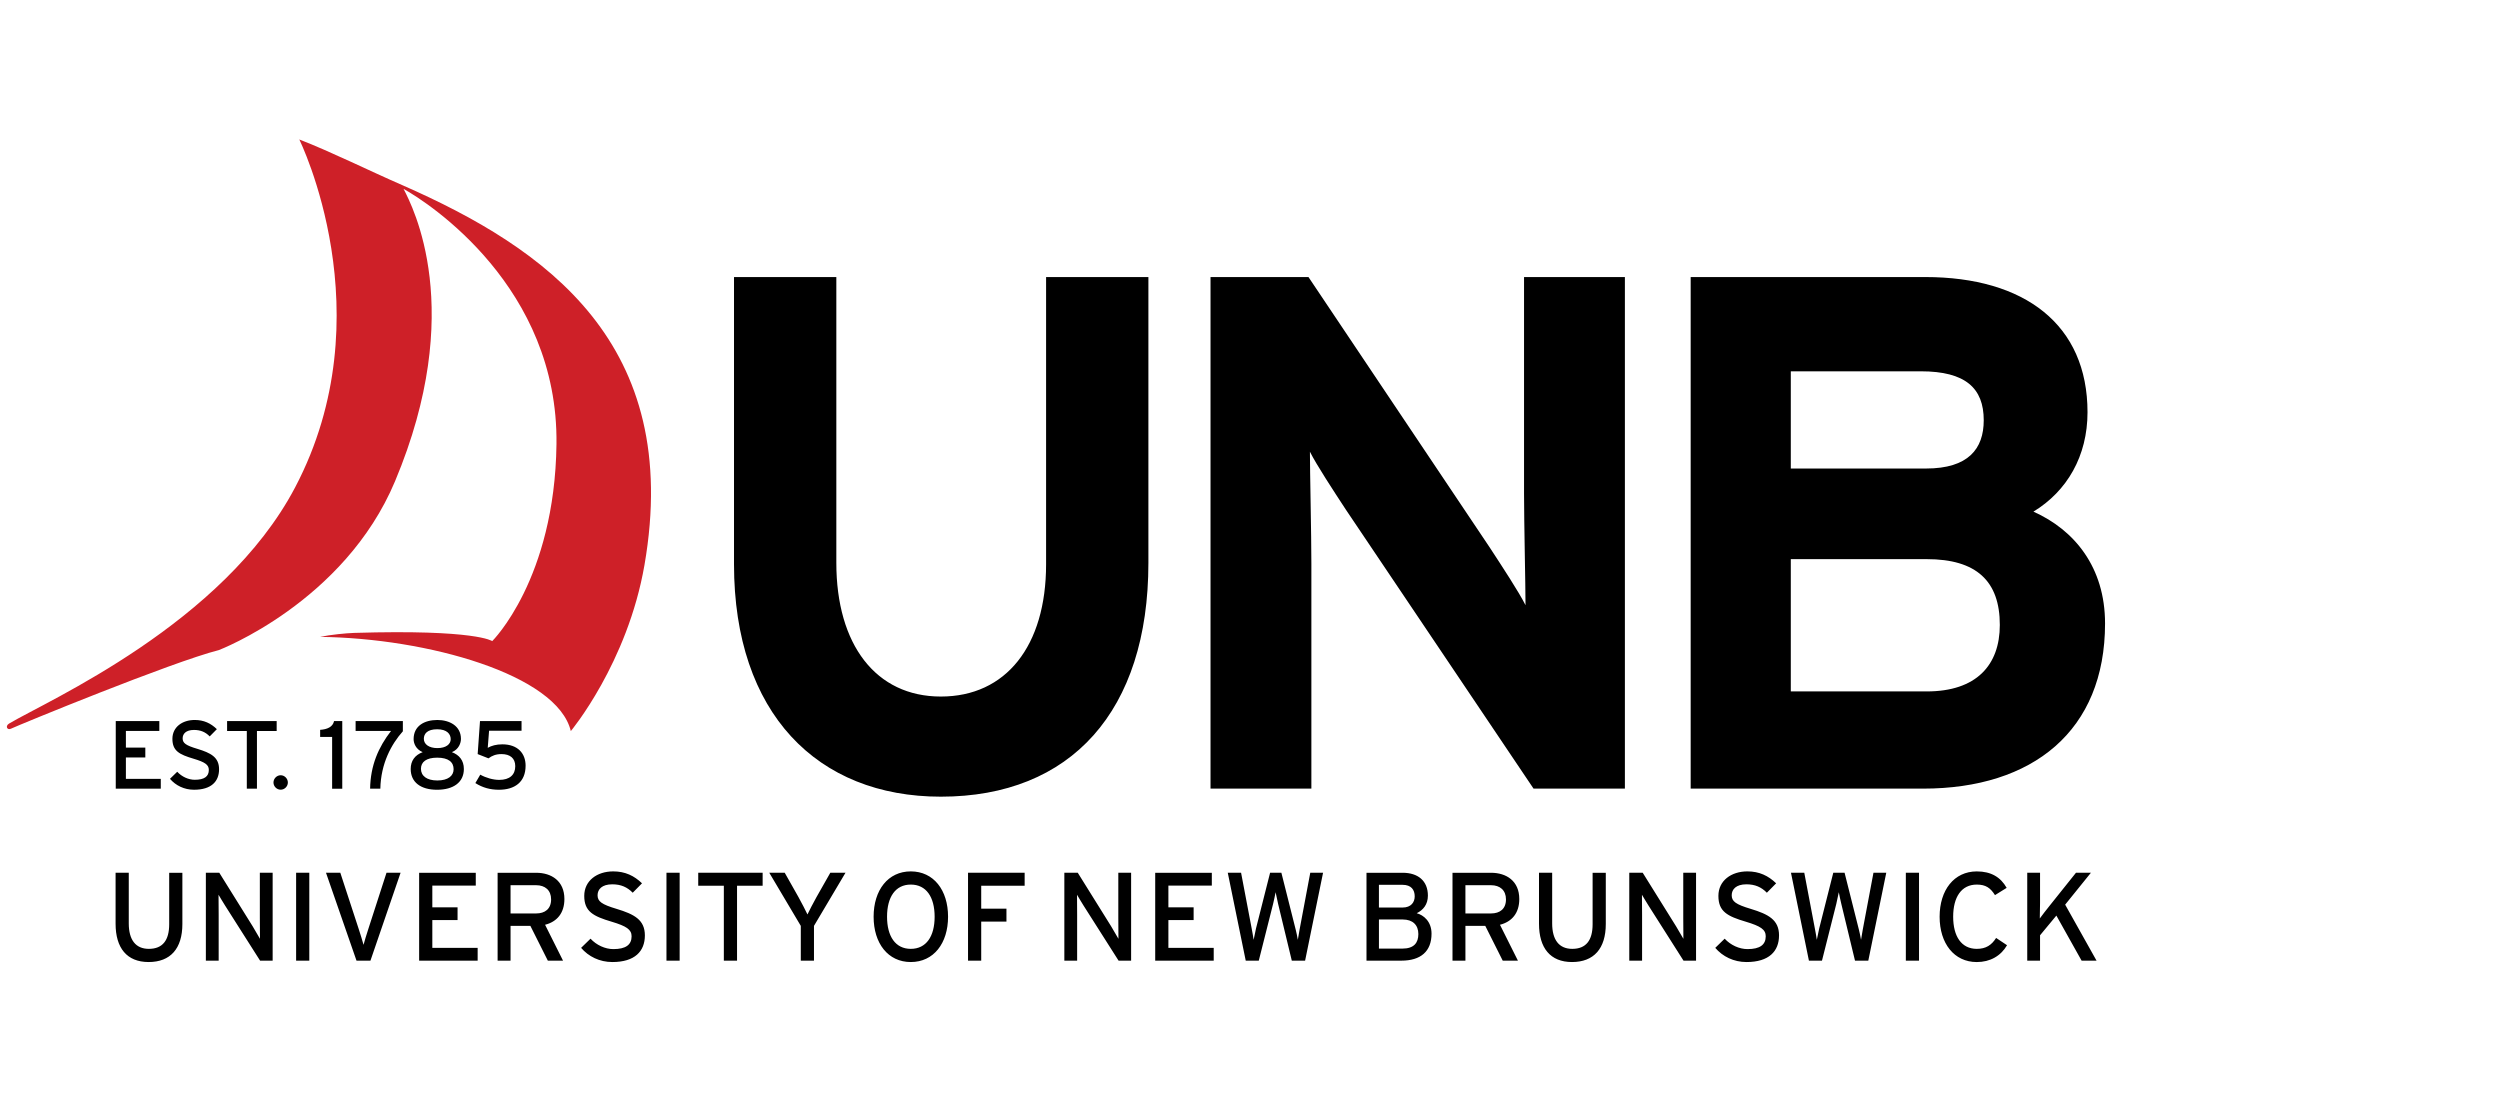 <svg xmlns="http://www.w3.org/2000/svg" id="UNB" width="300" height="133" version="1.1" viewBox="0 0 300 133"><defs><style> .st0 { fill: #ce2028; } </style></defs><path d="M239.978,74.991c0,4.822-2.807,7.98-8.77,7.98h-16.312v-15.874h16.312c5.963,0,8.77,2.632,8.77,7.894M238.048,50.433c0,3.422-1.842,5.79-6.927,5.79h-16.225v-11.666h15.61c5.349,0,7.543,2.017,7.543,5.875M252.606,74.815c0-6.753-3.682-11.225-8.595-13.418,4.035-2.455,6.491-6.666,6.491-11.928,0-10.524-7.543-16.223-19.47-16.223h-28.151v61.389h27.889c13.154,0,21.836-6.928,21.836-19.82M194.987,94.634v-61.389h-12.102v25.957c0,3.422.177,11.14.177,13.42-.79-1.58-2.807-4.649-4.297-6.929l-21.749-32.448h-11.753v61.389h12.102v-27.011c0-3.42-.175-11.138-.175-13.418.79,1.58,2.807,4.649,4.297,6.928l22.539,33.502h10.961ZM137.808,67.536v-34.29h-12.277v34.465c0,9.824-4.825,15.874-12.63,15.874s-12.541-6.225-12.541-16.048v-34.29h-12.279v34.465c0,17.89,9.998,27.889,24.82,27.889,15.612,0,24.907-10.26,24.907-28.063"></path><path d="M251.585,115.278l-3.766-6.72,3.088-3.826h-1.792l-3.119,3.903c-.347.437-1.04,1.31-1.221,1.582.016-.332.031-1.477.031-1.869v-3.616h-1.537v10.546h1.537v-3.044l1.958-2.364,3.028,5.408h1.792ZM240.844,113.426l-1.31-.873c-.542.858-1.221,1.31-2.32,1.31-1.838,0-2.834-1.493-2.834-3.857,0-2.366.996-3.857,2.834-3.857,1.085,0,1.642.406,2.184,1.266l1.401-.873c-.722-1.281-1.867-1.974-3.585-1.974-2.727,0-4.46,2.246-4.46,5.439,0,3.195,1.733,5.439,4.46,5.439,1.596,0,2.877-.724,3.63-2.019M230.283,104.732h-1.582v10.546h1.582v-10.546ZM226.352,104.732h-1.537l-1.281,6.809c-.045.258-.136.844-.21,1.237-.062-.376-.181-.934-.256-1.221l-1.718-6.825h-1.357l-1.687,6.675c-.076.314-.225,1.025-.287,1.37-.045-.345-.18-1.07-.241-1.386l-1.264-6.66h-1.597l2.153,10.546h1.568l1.718-6.809c.089-.361.256-1.145.301-1.402.045.256.21,1.04.301,1.402l1.642,6.809h1.597l2.155-10.546ZM213.485,112.25c0-1.883-1.297-2.545-3.375-3.178-1.823-.544-2.306-.904-2.306-1.644,0-.707.528-1.31,1.764-1.31,1.038,0,1.792.332,2.455,1.009l1.114-1.13c-.934-.903-2.019-1.43-3.449-1.43-1.943,0-3.48,1.114-3.48,2.937,0,1.885,1.069,2.442,3.3,3.104,1.762.528,2.38.934,2.38,1.747,0,1.025-.708,1.537-2.184,1.537-.996,0-2.034-.481-2.743-1.25l-1.13,1.101c.889,1.039,2.215,1.702,3.75,1.702,2.698,0,3.903-1.297,3.903-3.195M203.526,115.278v-10.546h-1.535v5.439c0,.588.016,2.094.016,2.486-.151-.272-.604-1.054-.875-1.493l-4.006-6.432h-1.613v10.546h1.537v-5.468c0-.588-.016-2.05-.016-2.44.167.27.528.903.784,1.295l4.202,6.613h1.506ZM192.695,110.88v-6.147h-1.582v6.176c0,1.929-.784,2.954-2.44,2.954-1.582,0-2.413-1.07-2.413-3.059v-6.072h-1.58v6.118c0,2.906,1.355,4.595,3.962,4.595,2.62,0,4.053-1.613,4.053-4.565M180.717,107.927c0,1.145-.738,1.687-1.792,1.687h-3.075v-3.389h3.075c1.069,0,1.792.602,1.792,1.702M182.314,107.881c0-2.168-1.551-3.148-3.389-3.148h-4.625v10.546h1.551v-4.173h2.382l2.094,4.173h1.823l-2.155-4.307c1.431-.363,2.32-1.402,2.32-3.09M170.202,112.085c0,1.039-.512,1.747-1.914,1.747h-2.816v-3.494h2.861c1.192,0,1.869.662,1.869,1.747M169.765,107.564c0,.695-.423,1.341-1.462,1.341h-2.832v-2.727h2.832c1.054,0,1.462.604,1.462,1.386M171.784,112.04c0-1.462-.949-2.23-1.778-2.455.769-.376,1.341-1.04,1.341-2.11,0-1.778-1.19-2.743-3.028-2.743h-4.34v10.546h4.189c2.306,0,3.616-1.099,3.616-3.238M158.768,104.732h-1.537l-1.279,6.809c-.047.258-.136.844-.212,1.237-.06-.376-.181-.934-.256-1.221l-1.718-6.825h-1.355l-1.689,6.675c-.074.314-.225,1.025-.285,1.37-.047-.345-.181-1.07-.241-1.386l-1.266-6.66h-1.597l2.155,10.546h1.566l1.718-6.809c.091-.361.256-1.145.301-1.402.045.256.212,1.04.301,1.402l1.642,6.809h1.597l2.155-10.546ZM145.646,115.278v-1.535h-5.439v-3.331h3.028v-1.535h-3.028v-2.607h5.212v-1.537h-6.794v10.546h7.021ZM135.734,115.278v-10.546h-1.537v5.439c0,.588.016,2.094.016,2.486-.151-.272-.604-1.054-.873-1.493l-4.008-6.432h-1.611v10.546h1.535v-5.468c0-.588-.014-2.05-.014-2.44.165.27.526.903.782,1.295l4.204,6.613h1.506ZM122.958,106.285v-1.553h-6.794v10.546h1.582v-4.684h3.028v-1.553h-3.028v-2.756h5.212ZM112.156,110.006c0,2.364-1.009,3.857-2.863,3.857-1.838,0-2.847-1.493-2.847-3.857,0-2.366,1.009-3.857,2.847-3.857,1.854,0,2.863,1.491,2.863,3.857M113.767,110.006c0-3.193-1.731-5.439-4.474-5.439-2.727,0-4.459,2.246-4.459,5.439,0,3.195,1.731,5.439,4.459,5.439,2.743,0,4.474-2.244,4.474-5.439M101.459,104.732h-1.823l-1.658,2.923c-.377.677-.903,1.687-1.083,2.079-.181-.392-.724-1.446-1.085-2.094l-1.642-2.908h-1.854l3.781,6.372v4.173h1.582v-4.173l3.781-6.372ZM91.517,106.285v-1.553h-7.729v1.553h3.073v8.993h1.584v-8.993h3.073ZM81.558,104.732h-1.582v10.546h1.582v-10.546ZM77.385,112.25c0-1.883-1.295-2.545-3.373-3.178-1.823-.544-2.304-.904-2.304-1.644,0-.707.526-1.31,1.761-1.31,1.04,0,1.794.332,2.457,1.009l1.114-1.13c-.934-.903-2.019-1.43-3.451-1.43-1.943,0-3.48,1.114-3.48,2.937,0,1.885,1.071,2.442,3.3,3.104,1.762.528,2.382.934,2.382,1.747,0,1.025-.708,1.537-2.186,1.537-.994,0-2.032-.481-2.743-1.25l-1.13,1.101c.889,1.039,2.215,1.702,3.752,1.702,2.698,0,3.901-1.297,3.901-3.195M66.133,107.927c0,1.145-.74,1.687-1.794,1.687h-3.073v-3.389h3.073c1.07,0,1.794.602,1.794,1.702M67.728,107.881c0-2.168-1.551-3.148-3.389-3.148h-4.625v10.546h1.553v-4.173h2.38l2.094,4.173h1.823l-2.155-4.307c1.431-.363,2.32-1.402,2.32-3.09M57.318,115.278v-1.535h-5.439v-3.331h3.028v-1.535h-3.028v-2.607h5.214v-1.537h-6.796v10.546h7.021ZM48.069,104.732h-1.689l-2.168,6.704c-.196.617-.499,1.566-.588,1.943-.091-.376-.392-1.31-.588-1.927l-2.199-6.72h-1.718l3.661,10.546h1.673l3.616-10.546ZM37.116,104.732h-1.582v10.546h1.582v-10.546ZM32.718,115.278v-10.546h-1.537v5.439c0,.588.016,2.094.016,2.486-.151-.272-.604-1.054-.873-1.493l-4.008-6.432h-1.613v10.546h1.537v-5.468c0-.588-.016-2.05-.016-2.44.167.27.528.903.784,1.295l4.202,6.613h1.508ZM21.885,110.88v-6.147h-1.582v6.176c0,1.929-.784,2.954-2.44,2.954-1.582,0-2.411-1.07-2.411-3.059v-6.072h-1.582v6.118c0,2.906,1.355,4.595,3.962,4.595,2.622,0,4.053-1.613,4.053-4.565"></path><path class="st0" d="M48.424,22.665c1.095,2.118,7.597,14.533-1.021,35.088-6.089,14.519-21.142,20.258-21.142,20.258-5.681,1.444-24.063,9.012-24.956,9.437-.45.21-.707-.328-.214-.621,4.612-2.747,25.705-11.959,34.323-28.339,10.916-20.752.499-41.753.499-41.753,3.845,1.491,8.44,3.777,12.386,5.493,17.228,7.572,33.64,18.995,29.038,45.571-2.042,11.786-8.839,19.932-8.839,19.932-1.619-6.78-17.254-11.157-30.086-11.304,1.203-.26,3.121-.446,4.086-.477,14.676-.446,16.569.984,16.569.984,0,0,7.508-7.411,7.71-23.641.235-18.82-15.274-28.916-18.352-30.627"></path><path d="M63.072,91.884c0-1.473-.939-2.564-2.793-2.564-.732,0-1.3.163-1.751.419l.161-2.054h3.896v-1.159h-4.985l-.28,3.965,1.299.511c.417-.313.881-.511,1.566-.511,1.007,0,1.646.487,1.646,1.45,0,1.031-.66,1.646-1.925,1.646-.73,0-1.588-.243-2.273-.627l-.59,1.009c.87.557,1.797.802,2.828.802,1.879,0,3.201-.905,3.201-2.888M54.432,92.312c0,.788-.66,1.345-1.958,1.345-1.254,0-1.96-.545-1.96-1.403,0-.823.648-1.334,1.947-1.334,1.359,0,1.972.534,1.972,1.392M54.085,88.706c0,.592-.557,1.066-1.599,1.066-1.009,0-1.625-.464-1.625-1.112,0-.615.417-1.147,1.599-1.147,1.184,0,1.625.578,1.625,1.194M55.663,92.278c0-1.044-.569-1.692-1.438-2.019.835-.336,1.089-1.112,1.089-1.588,0-1.566-1.38-2.273-2.828-2.273-1.59,0-2.853.732-2.853,2.296,0,.487.254,1.217,1.089,1.564-.938.349-1.438,1.044-1.438,2.019,0,1.599,1.207,2.494,3.166,2.494,1.96,0,3.214-.895,3.214-2.494M48.343,87.755v-1.229h-5.67v1.182h4.255c-1.518,1.96-2.469,4.14-2.516,6.935h1.229c.058-3.014,1.322-5.346,2.702-6.889M41.072,94.644v-8.117h-.984c-.151.718-.837.998-1.671,1.054v.848h1.438v6.215h1.217ZM34.543,93.9c0-.468-.394-.871-.862-.871-.47,0-.864.404-.864.871,0,.47.394.864.864.864.468,0,.862-.394.862-.864M33.2,87.72v-1.194h-5.949v1.194h2.366v6.924h1.217v-6.924h2.366ZM26.288,92.312c0-1.45-.998-1.96-2.597-2.448-1.403-.417-1.774-.695-1.774-1.264,0-.545.406-1.007,1.357-1.007.8,0,1.38.254,1.891.776l.858-.87c-.72-.697-1.555-1.102-2.655-1.102-1.497,0-2.679.858-2.679,2.261,0,1.45.823,1.879,2.539,2.389,1.357.406,1.832.718,1.832,1.345,0,.788-.545,1.182-1.681,1.182-.767,0-1.566-.371-2.112-.963l-.87.848c.685.8,1.706,1.31,2.888,1.31,2.075,0,3.003-.998,3.003-2.459M19.294,94.644v-1.182h-4.187v-2.564h2.331v-1.182h-2.331v-2.007h4.012v-1.182h-5.229v8.117h5.404Z"></path></svg>